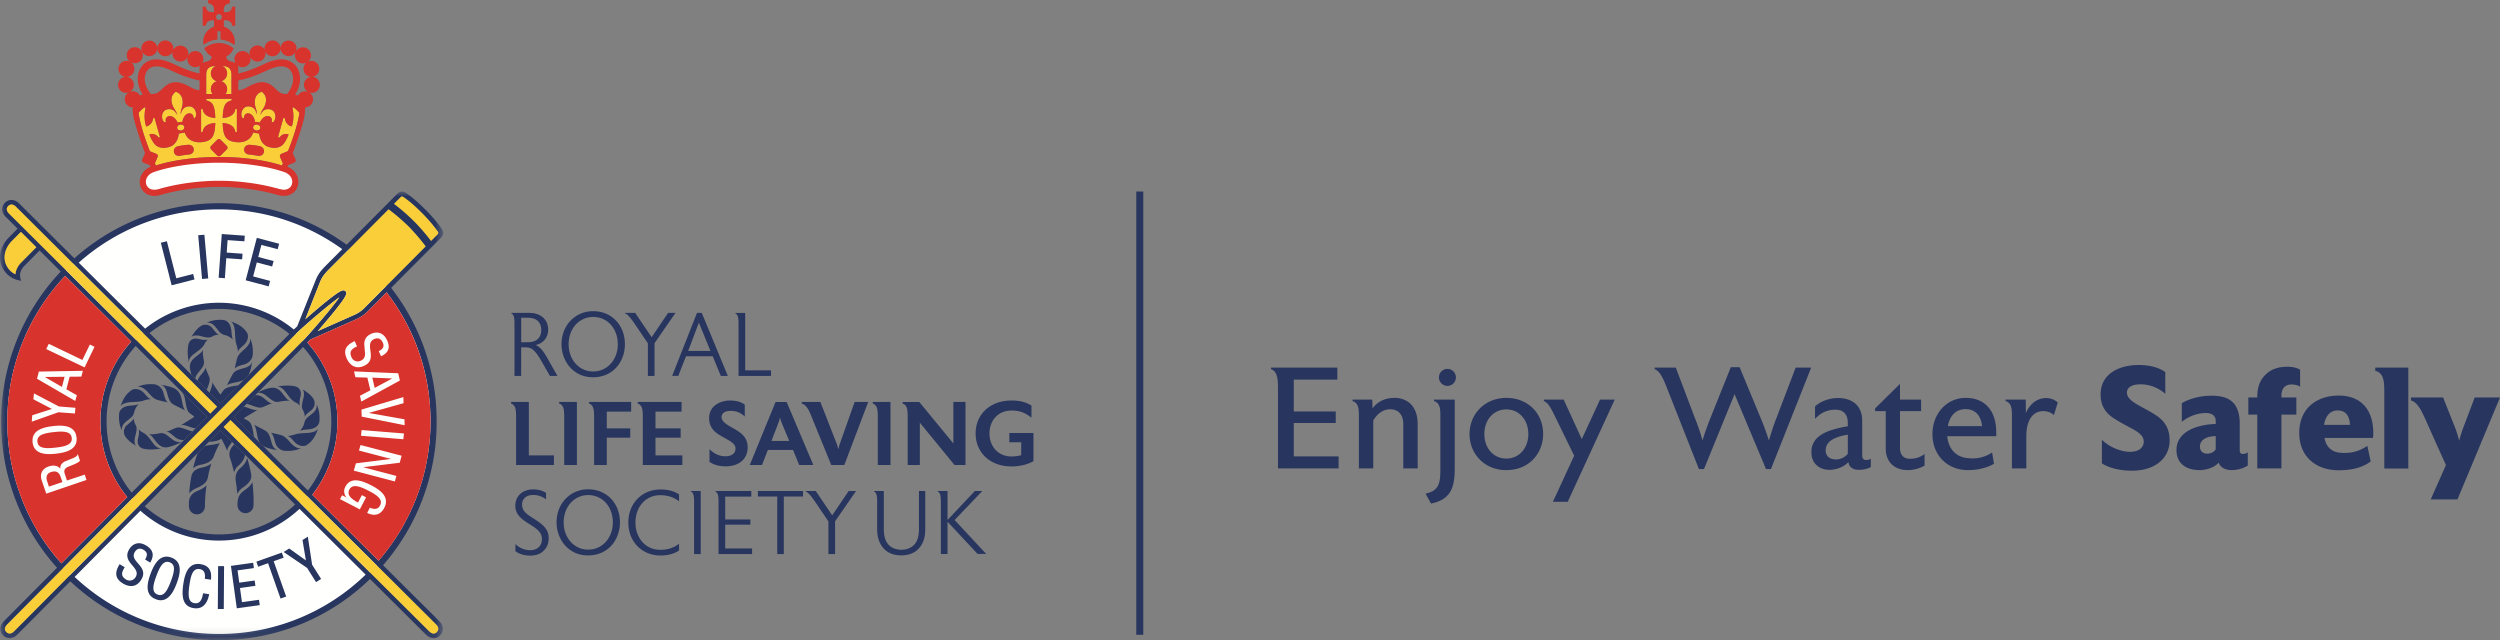 <svg width="250" height="64" xmlns="http://www.w3.org/2000/svg" xmlns:xlink="http://www.w3.org/1999/xlink"><rect width="100%" height="100%" fill="#808080" stroke="none"/><defs><path id="a" d="M0 0h44.32v44.846H0z"/></defs><g fill="none" fill-rule="evenodd"><path d="M114.328 19.154v44.329h-.701v-44.33h.701zM53.318 48.94c.521 0 .936.117 1.287.352v.65a1.996 1.996 0 00-1.306-.444c-.664 0-1.089.38-1.089.939v.028c-.009.621.46.953 1.064 1.333 1.07.668 1.608 1.154 1.59 2.013v.071c-.008.541-.216.965-.61 1.29-.297.254-.73.388-1.214.388-.605 0-1.083-.146-1.498-.44v-.715c.433.423.947.614 1.498.614.684 0 1.141-.442 1.15-1.048v-.044c.01-.72-.485-1.037-1.357-1.588-.65-.414-1.3-.876-1.3-1.759 0-.973.714-1.64 1.786-1.64zm12.735.009c.764 0 1.393.171 1.852.495v.685c-.54-.413-1.142-.61-1.888-.61-1.43 0-2.472 1.153-2.472 2.731 0 1.577 1.042 2.732 2.472 2.732.746 0 1.348-.189 1.888-.604v.667c-.45.317-1.088.506-1.852.506-1.861 0-3.22-1.388-3.22-3.3 0-1.914 1.359-3.302 3.22-3.302zm-7.233-.017c1.837 0 3.175 1.389 3.175 3.308 0 1.642-1.098 3.301-3.192 3.301-2.042 0-3.147-1.704-3.147-3.3 0-1.885 1.357-3.31 3.164-3.31zm29.562.167v3.795c0 .739.16 1.244.475 1.578.306.324.755.503 1.285.503.522 0 .97-.18 1.277-.503.315-.334.477-.84.477-1.578V49.1h.628v3.832c0 .864-.225 1.46-.657 1.928-.376.416-.961.676-1.742.676-.783 0-1.366-.26-1.743-.676-.432-.477-.657-1.064-.666-1.928v-2.65c0-.542-.009-1.001-.315-1.138V49.1h.98zm-18.31.004v6.303h-.664v-5.113c0-.542-.01-1.009-.317-1.137v-.053h.982zm11.504 0l1.644 2.433 1.646-2.433h.738l-2.096 3.03v3.273h-.665v-3.264l-1.16-1.715c-.414-.603-.771-1.143-1.124-1.28v-.044h1.017zm-1.273 0v.55H78.38v5.753h-.656v-5.753H75.79v-.55h4.513zm-5.174 0v.558H72.52v2.283h2.519v.522H72.52v2.38h2.689v.56h-3.354V50.3c0-.54-.01-1.017-.314-1.145v-.053h3.588zm19.624-.004v2.902l2.732-2.902h.747l-2.769 2.902 3.154 3.39h-.862l-3.002-3.22v3.23h-.665v-5.112c0-.54-.01-1.01-.315-1.135v-.055h.98zm-35.933.41c-1.403 0-2.454 1.172-2.454 2.731 0 1.552 1.051 2.724 2.454 2.724 1.403 0 2.464-1.172 2.464-2.724 0-1.578-1.043-2.732-2.464-2.732zm86.654-9.548v6.79c0 1.889-.302 3.186-2.372 3.605l-.546-.995c1.265-.26 1.48-.952 1.48-2.321v-5.536c0-.75-.1-1.226-.632-1.398v-.145h2.07zm10.894 0l1.81 3.95 1.826-3.95h1.466l-4.7 10.221h-1.48l2.127-4.613-2.012-4.123c-.316-.634-.618-1.21-1.02-1.34v-.145h1.983zm87.942-.216l1.206 3.042c.115.288.26.75.404 1.283.128-.52.272-.937.4-1.283l1.151-3.042H250l-4.253 10.192h-2.673l1.522-3.43c-.56-1.226-1.983-4.412-1.983-4.412-.475-1.081-.891-1.889-1.51-2.047v-.303h3.207zm-30.455-3.244c1.337 0 2.199.36 2.674.707v2.177a3.722 3.722 0 00-2.516-.952c-.89 0-1.293.36-1.307.735-.015.015-.015.044-.015.058 0 .476.316.836 1.308 1.384.719.39 1.15.62 1.567.894.56.36 1.394 1.052 1.394 2.494v.187c-.072 1.586-1.366 2.884-3.78 2.884-1.308 0-2.4-.332-2.99-.736V43.97c.575.62 1.782 1.211 2.817 1.211.877 0 1.323-.403 1.366-.966v-.072c0-.504-.403-.88-1.265-1.326-.633-.346-1.093-.591-1.538-.865-.618-.375-1.51-1.024-1.51-2.494 0-.087 0-.188.015-.274.13-1.845 1.883-2.682 3.78-2.682zm20.02 3.057c2.257 0 3.45 1.456 3.45 3.734 0 .173 0 .346-.03.504h-4.842c.144.865.689 1.37 1.465 1.47.188.015.374.03.56.03.763 0 1.51-.202 2.257-.707l.33 1.557c-.559.418-1.478.88-3.19.88-2.256 0-3.951-1.341-3.951-3.734 0-2.394 1.68-3.734 3.951-3.734zm-43.877-1.168v1.571h2.112v1.154h-2.112v3.676c0 .807.488 1.081.92 1.081h.086c.517.014.977-.13 1.451-.461v1.153a3.53 3.53 0 01-1.653.447c-1.465 0-2.227-.908-2.227-2.148v-3.748h-1.064v-.274l2.487-2.45zm6.568 1.398c1.882 0 3.061 1.226 3.061 3.475v.36h-4.901c.115 1.283.891 2.09 2.055 2.191.144.015.288.03.431.03.69 0 1.337-.16 1.998-.592l.187 1.125c-.69.403-1.595.634-2.602.634-2.026 0-3.55-1.456-3.55-3.604 0-2.033 1.424-3.619 3.32-3.619zm-45.933 0c2.128 0 3.68 1.514 3.68 3.619 0 1.787-1.265 3.604-3.708 3.604-2.084 0-3.651-1.557-3.651-3.604 0-2.062 1.581-3.619 3.68-3.619zm70.523-.216c1.438 0 2.816.418 2.816 2.797v2.61c0 .244.058.345.173.403.045.014.087.014.144.014a.814.814 0 00.488-.158v1.312c-.503.346-1.192.461-1.594.461-.56 0-1.092-.188-1.323-.75-.43.534-1.35.75-1.882.75-1.093 0-2.329-.447-2.329-2.018 0-1.831 2.041-2.538 3.924-2.595v-.303c0-.533-.388-.793-.992-.793-.747 0-1.61.26-2.4.88v-1.86c.632-.39 1.71-.75 2.975-.75zm-37.367.23c1.38 0 2.429.707 2.429 2.264v3.474c0 .26.115.419.287.447.029.015.072.015.13.015a.85.85 0 00.445-.13v.836c-.373.202-.79.274-1.193.274-.589 0-.963-.245-1.049-.778-.488.547-1.293.778-1.911.778-.992 0-1.768-.649-1.783-1.687v-.086c-.028-1.298 1.064-1.889 1.97-2.191a11.61 11.61 0 011.667-.39v-.331c0-.85-.417-1.326-1.236-1.326-.733 0-1.438.245-2.041.922v-1.24c.517-.533 1.48-.85 2.285-.85zm-9.83-3.084l2.012 4.858c.403.951.662 1.658.92 2.48.245-.85.475-1.529.834-2.466l1.84-4.83h1.552l-4.024 10.15h-.49l-3.147-7.497-3.061 7.497h-.503l-3.119-7.915c-.431-1.11-.733-1.83-1.308-2.09v-.144h2.113l1.825 4.815c.374.951.647 1.716.848 2.48.23-.793.503-1.529.877-2.466l1.955-4.872h.876zm66.872.043v10.091h-2.4v-7.741c0-1.082-.114-1.831-.905-2.033v-.317h3.305zm-101.365 3.027c1.021 0 2.3.591 2.3 2.639v4.41h-1.437v-4.425c0-.908-.46-1.485-1.323-1.485-.718 0-1.322.49-1.681 1.125v4.786h-1.437v-5.334c0-.75-.101-1.226-.633-1.398v-.145h1.97l.028.88c.532-.735 1.337-1.053 2.213-1.053zm89.294-3.114c.445 0 .949.101 1.25.303v1.701c-.217-.158-.532-.23-.862-.23-.605 0-1.006.375-1.006 1.11v.187h1.493v1.716h-1.493v5.377h-2.416V41.46h-.891v-1.716h.89c0-1.24.389-1.932 1.036-2.465.56-.447 1.265-.606 1.999-.606zm-95.028.087v1.197h-4.355v3.186h4.197v1.153h-4.197v3.345h4.484v1.196h-6.065v-7.843c0-1.095-.029-1.83-.704-2.09v-.144h6.64zm70.839 3.042c.503 0 .905.173 1.207.447l-.388 1.254a1.543 1.543 0 00-1.05-.39c-.07 0-.143 0-.229.015-.79.087-1.48.822-1.48 2.509v3.2h-1.437v-5.334c0-.75-.101-1.226-.633-1.398v-.145h2.012l.014 1.341c.504-1.153 1.366-1.47 1.883-1.485.044-.014.072-.014.1-.014zm-103.44.248c.872 0 1.493.173 2.014.506v1.217c-.61-.505-1.195-.721-2.013-.721-1.305 0-2.185.983-2.185 2.29 0 1.31.88 2.303 2.185 2.303.367 0 .683-.045.99-.127v-1.29h-1.19v-.93h2.412v2.815c-.585.34-1.358.528-2.212.528-2.087 0-3.57-1.358-3.57-3.298 0-1.939 1.483-3.293 3.57-3.293zm-28.147 0c.593 0 1.124.127 1.492.416v1.19a1.938 1.938 0 00-1.403-.569c-.567 0-.881.217-.908.56-.008.017-.008.037-.008.056 0 .385.368.675.997 1.027.8.45 1.611.892 1.611 1.983v.1c-.056 1.307-1.124 1.82-2.178 1.82-.504 0-1.124-.082-1.636-.449v-1.272c.505.515 1.06.714 1.591.714.53 0 .937-.207 1-.66.009-.035.009-.081.009-.107 0-.47-.441-.704-1.153-1.1-.746-.407-1.484-.858-1.484-1.931v-.117c.065-1.218 1.233-1.66 2.07-1.66zm-9.869.145v.965h-2.437v1.679h2.347v.929h-2.347v2.73H59.41v-4.851c0-.694-.062-1.136-.504-1.298v-.154h4.21zm25.932 0v6.303H87.78v-4.85c0-.704-.064-1.146-.505-1.298v-.155h1.772zm-10.385 0l2.67 6.303h-1.41l-.62-1.504h-2.517L76.2 46.5h-1.224l2.582-6.303h1.104zm13.265 0l3.41 4.149v-4.15h1.213V46.5h-1.097l-3.47-4.236V46.5H90.77v-4.85c0-.704-.064-1.146-.507-1.298v-.155h1.664zm-34.239 0v6.303h-1.267v-4.85c0-.704-.062-1.146-.503-1.298v-.155h1.77zm-4.805 0v5.341h2.51v.962H51.61v-4.85c0-.704-.062-1.137-.503-1.298v-.155h1.776zm29.153 0l1.647 4.213c.046.117.108.386.152.531.028-.145.09-.407.135-.523l1.494-4.221h1.357l-2.391 6.303h-1.305l-1.977-4.85c-.289-.713-.514-1.146-.972-1.298v-.155h1.86zm-13.88 0v.966h-2.608v1.678h2.517v.929h-2.517v1.768h2.687v.962h-3.954v-4.85c0-.704-.064-1.137-.505-1.298v-.155h4.38zm116.625 3.269c-1.308.216-2.214.663-2.214 1.57 0 .563.388.91 1.035.91.431 0 .877-.203 1.179-.563v-1.917zm-34.148-2.523c-1.279 0-2.198 1.038-2.198 2.465 0 1.413.92 2.45 2.198 2.45 1.28 0 2.2-1.037 2.2-2.45 0-1.427-.92-2.465-2.2-2.465zm70.94 2.667c-.949.014-1.581.389-1.581 1.052 0 .519.388.706.719.706.33 0 .704-.144.862-.446v-1.312zM78.006 41.748a5.145 5.145 0 01-.161.532l-.7 1.814h1.78l-.755-1.814a3.83 3.83 0 01-.164-.532zm118.545-.835c-.977 0-1.58.677-1.767 1.7h3.42c-.1-1.037-.66-1.7-1.653-1.7zm37.21.13c-.69 0-1.222.504-1.353 1.441h2.589c-.044-.894-.417-1.441-1.237-1.441zm-89.02-4.152c.474 0 .848.375.848.85a.85.85 0 01-.848.85.86.86 0 01-.848-.85.85.85 0 01.848-.85zm-85.424-5.774c1.835 0 3.173 1.39 3.173 3.311 0 1.639-1.095 3.298-3.19 3.298-2.042 0-3.15-1.703-3.15-3.298 0-1.886 1.36-3.31 3.167-3.31zm-6.405.172c1.161 0 1.906.657 1.906 1.676 0 .678-.403 1.372-1.267 1.535.601.225.962.929 1.313 1.54l.88 1.55h-.753l-.82-1.433c-.71-1.242-1.06-1.423-1.629-1.423h-.424v2.856h-.668v-5.11c0-.542-.007-1.01-.313-1.137v-.054h1.775zm10.606 0l1.648 2.435 1.645-2.435h.737l-2.096 3.03v3.271h-.665v-3.262l-1.161-1.714c-.414-.604-.772-1.145-1.122-1.279v-.046h1.014zm6.658 0l2.606 6.301h-.7l-.81-1.963H68.6l-.772 1.963h-.612l2.482-6.301h.477zm4.343 0v5.741h2.582v.56h-3.246v-5.11c0-.541-.01-1.01-.315-1.136v-.054h.98zm-15.202.406c-1.403 0-2.454 1.172-2.454 2.733 0 1.55 1.05 2.72 2.454 2.72 1.403 0 2.464-1.17 2.464-2.72 0-1.58-1.044-2.733-2.464-2.733zm10.57.568l-1.07 2.832h2.23l-1.16-2.832zm-17.091-.487h-.678v2.453l.678-.008c.872 0 1.33-.461 1.33-1.218 0-.768-.458-1.227-1.33-1.227z" fill="#27355F"/><path d="M14.58 17.333s6.335-2.761 14.465-.284c0 0 1.201 1.312-.38 2.046 0 0-6.613-1.87-13.177.059 0 0-1.718-.252-.908-1.821" fill="#FFFFFE"/><g transform="translate(0 19.154)"><mask id="b" fill="#fff"><use xlink:href="#a"/></mask><path d="M21.865 34.538c-6.39 0-11.57-5.196-11.57-11.606s5.18-11.607 11.57-11.607c6.39 0 11.57 5.197 11.57 11.607 0 6.41-5.18 11.606-11.57 11.606zm0-33.097C10.032 1.441.44 11.063.44 22.931c0 11.87 9.592 21.49 21.425 21.49 11.832 0 21.424-9.62 21.424-21.49 0-11.868-9.592-21.49-21.424-21.49z" fill="#FFFFFE" mask="url(#b)"/><path d="M43.678 44.062a.433.433 0 01-.308.146c-.143 0-.3-.081-.456-.237L22.366 23.542l.685-.69a517887.81 517887.81 0 0020.55 20.428c.148.148.226.304.226.448a.48.48 0 01-.15.334zm-21.785.18a21.02 21.02 0 01-14.43-5.704l6.58-6.62a11.79 11.79 0 007.85 2.986c3.007 0 5.858-1.126 8.056-3.17l6.615 6.576a20.998 20.998 0 01-14.67 5.933zm.146-20.368l7.473 7.425a11.164 11.164 0 01-7.619 2.989c-2.742 0-5.364-.997-7.416-2.808l7.562-7.606zM1.41 43.974c-.148.149-.302.228-.447.228a.474.474 0 01-.331-.151.437.437 0 01-.144-.311c0-.143.081-.3.237-.457L29.7 14.127c.505-.503 3.145-2.799 4.232-3.547-.756 1.1-3.088 3.775-3.542 4.232L1.411 43.974zM.733 23.008c0-5.45 2.052-10.618 5.78-14.574l6.614 6.576a11.86 11.86 0 00-3.087 7.995c0 2.75.957 5.427 2.69 7.546l-6.591 6.632A21.215 21.215 0 01.733 23.008zm12.433 7.104a11.32 11.32 0 01-2.509-7.104c0-2.808 1.033-5.485 2.91-7.562l7.13 7.09-7.53 7.576zM.914 2.218C.76 2.063.676 1.906.676 1.764c0-.11.047-.215.141-.31A.474.474 0 011.15 1.3c.144 0 .3.077.449.224l20.11 19.992-.686.69L.914 2.218zm1.202 4.885c-.347.352-.544.764-.57 1.174a1.813 1.813 0 01-.515-.354c-.823-.825-.756-2.053.165-2.985l.893-.903L3.632 5.57 2.116 7.103zM22.032 21.19l-7.08-7.043a11.241 11.241 0 016.941-2.41c2.567 0 5.06.887 7.052 2.498l-6.913 6.955zm-.139-19.407c4.462 0 8.72 1.376 12.33 3.977l-1.734 1.742c-.457.478-.68.79-.9 1.305l-1.87 4.676a11.59 11.59 0 00-.324.3l-.014.013a11.84 11.84 0 00-7.488-2.676c-2.679 0-5.292.92-7.381 2.592l-6.638-6.6a21.074 21.074 0 0114.02-5.329zM40.063.567c.085-.092.158-.095.297 0 .458.315 1.02.763 1.88 1.633.576.58 1.073 1.158 1.502 1.755.093.129.117.213.02.32l-.655.66a19.662 19.662 0 00-1.717-1.98 19.604 19.604 0 00-1.986-1.725l.658-.663zm-9.751 14.979a11.245 11.245 0 012.821 7.462c0 2.49-.831 4.926-2.341 6.89l-7.416-7.37 6.936-6.982zm4.234-5.58c-.18-.18-.44-.086-1.111.403-.396.287-.922.706-1.564 1.246-.464.39-.931.792-1.335 1.145l1.485-3.753c.195-.457.4-.725.816-1.163l6.021-6.063a20.55 20.55 0 012.007 1.725c.654.66 1.312 1.46 1.699 1.977L36.63 11.45c-.418.437-.679.636-1.12.847l-3.728 1.653c.364-.418.704-.817 1.113-1.305a29.95 29.95 0 001.246-1.566c.488-.673.583-.932.405-1.112zm8.505 13.035a21.22 21.22 0 01-5.196 13.913l-6.63-6.59a11.947 11.947 0 002.52-7.323c0-2.928-1.07-5.717-3.006-7.897.055-.057.148-.156.264-.285l4.59-2.034c.496-.234.825-.428 1.283-.903l1.786-1.8c2.875 3.738 4.389 8.183 4.389 12.92zm-4.745 14.367a21.865 21.865 0 005.363-14.36c0-4.9-1.565-9.516-4.555-13.376l4.947-4.974c.409-.41.29-.713-.048-1.165a15.458 15.458 0 00-1.496-1.71c-.669-.67-1.248-1.164-1.7-1.49-.456-.334-.722-.435-1.133-.022l-5.021 5.047a21.564 21.564 0 00-12.77-4.15 21.687 21.687 0 00-14.456 5.51L1.922 1.196c-.3-.298-.588-.36-.775-.358a.929.929 0 00-.657.29.89.89 0 00-.275.637c0 .187.066.474.375.78L1.76 3.71l-.892.903C-.225 5.72-.293 7.25.706 8.251c.291.288.638.486 1.032.59l.361.095-.077-.367c-.078-.374.075-.79.422-1.14l1.515-1.534L6.077 8A21.768 21.768 0 00.118 23.008 21.83 21.83 0 005.704 37.62L.397 42.96c-.307.308-.37.596-.37.782a.89.89 0 00.28.636.929.929 0 00.658.286c.187 0 .474-.063.772-.363l5.292-5.326a21.63 21.63 0 0014.864 5.884A21.61 21.61 0 0037 38.744l5.59 5.557c.31.307.596.37.782.369a.887.887 0 00.633-.283.932.932 0 00.283-.66c0-.188-.064-.475-.364-.774l-5.618-5.585z" fill="#27355F" mask="url(#b)"/></g><path d="M13.648 54.353c-.389.095-.622.402-.726.576-.137.227-.192.43-.192.613 0 .406.269.72.514 1.009.218.26.427.51.427.797a.69.69 0 01-.108.358.696.696 0 01-.43.33.703.703 0 01-.524-.083c-.591-.362-.42-.756-.156-1.196l.019-.034-.51-.308-.019.035c-.273.452-.369.826-.291 1.141.07.29.29.541.667.77.208.124.62.317 1.054.213.304-.076.56-.285.76-.622.437-.725.03-1.195-.329-1.61-.308-.358-.596-.692-.326-1.137.104-.175.233-.284.385-.323.155-.038.325 0 .507.11.36.22.41.505.16.922l-.02.037.51.308.02-.036c.407-.702.272-1.247-.416-1.665-.352-.213-.68-.282-.976-.205m2.114 5.102a.596.596 0 01-.36-.314c-.166-.365.019-.97.242-1.57.21-.557.467-1.166.85-1.338a.58.58 0 01.478 0c.602.228.491.89.118 1.883-.223.597-.481 1.172-.845 1.34a.602.602 0 01-.483-.001zm.444-3.694c-.584.266-.931 1.037-1.142 1.593-.142.382-.303.882-.303 1.35 0 .212.033.417.117.602.129.283.368.491.71.618.34.135.658.135.942 0 .588-.265.931-1.035 1.138-1.59.209-.554.455-1.358.19-1.95-.131-.284-.37-.493-.71-.624-.343-.13-.66-.13-.942.001zm2.899.853c-.516.385-.69 1.211-.775 1.8-.094.648-.156 1.455.21 1.946.186.249.47.402.845.455 1.002.15 1.383-.653 1.525-1.353l.008-.044-.615-.09-.003.04c-.093.517-.266 1.036-.842.95a.598.598 0 01-.42-.23c-.24-.322-.187-.952-.095-1.584.152-1.054.374-1.688 1.011-1.596.366.056.545.29.545.712 0 .07-.005.144-.014.223l-.007.037.613.088.008-.034c.103-.905-.247-1.402-1.073-1.521-.361-.054-.671.013-.921.2M21.78 60.9h.597l.03-4.283-.596-.006-.031 4.289m1.313-4.313l.588 4.244 2.294-.32-.074-.532-1.704.236-.198-1.415 1.541-.217-.073-.533-1.542.216-.17-1.23c.116-.013 1.557-.217 1.62-.226l.015-.001-.075-.532-2.222.31m2.544-.421l.178.506s.964-.34.992-.351l1.247 3.532.562-.197-.005-.015-1.244-3.52.998-.353-.182-.507-2.546.905m4.613-2.163l.34 2.038-1.662-1.19c-.018 0-.543.335-.543.335l-.02.013s2.35 1.595 2.351 1.597A112.847 112.847 0 0031.6 58.2l.008.013.502-.319-.9-1.427a630.624 630.624 0 00-.424-2.777l-.002-.024-.532.337M16.083 24.277l1.082 4.251 2.288-.585-.14-.549-1.682.434c-.049-.185-.931-3.656-.94-3.692l-.004-.015-.604.156m3.737-.753l.383 4.374.62-.054-.384-4.371-.62.051m2.045 4.251l.622.048.143-2.003 1.585.114.04-.562-.016-.001c-.015-.001-1.449-.103-1.568-.114l.09-1.245 1.679.12.041-.563-2.302-.166-.314 4.372m2.703.253l2.3.608.144-.544-1.697-.451c.034-.122.339-1.285.366-1.396l1.534.405.147-.544-1.537-.408.315-1.205 1.629.43.145-.549-2.231-.59-1.115 4.244m5.668 10.893c.725.427.962.759 1.066.902a.872.872 0 01-.185 1.207c-.476.393-.593.474-.627.687 0-.248-.114-.565-.214-.75-.127-.199-.106-.515.05-1.072.1-.356.122-.785-.09-.974m.186 3.418c.12-.514.316-.575.766-.946.285-.235.546-.511.471-.945.295.595.324 1.21.281 1.671-.032.355-.307.731-1.032.81-.363.04-.651.046-.923.165.172-.169.379-.502.437-.755m-.371-2.692c-.094.392-.13.656-.062.94a1.055 1.055 0 00-.408-.329c-.362-.176-.61-.498-.932-.94-.247-.339-.507-.662-.946-.652.853-.17 1.542-.115 1.882-.009.244.075.62.352.467.99m-1.771-.264c.373.492.522.668.745.715-.379-.072-.874.03-1.211.088-.365.063-.68-.203-1.102-.552-.258-.214-.557-.388-.94-.364l.047-.047c.324-.166.74-.333 1.17-.42.452-.092.84-.015 1.292.58m-1.894.437c.472.398.672.56.883.494-.407.118-.747.304-1.034.41-.328.119-.722-.061-1.236-.248a1.918 1.918 0 00-.34-.085l.87-.876c.254-.015.555.05.857.305m-1.618.957c.578.216.824.27 1.018.18-.26.175-1.147.703-1.322.806-.081.048-.069.104-.02.132.048.028.278.104.469.265.276.232.347.737.442 1.275.019.103.037.194.06.28l-2.04-2.033 1.007-1.012c.125.022.253.058.386.107" fill="#27355F"/><path d="M25.367 42.451c.404.217.93.476 1.18.624.331.196.44.556.584 1.085.09.338.24.79.702.86a5.06 5.06 0 01-1.177-.271 1.982 1.982 0 01-.388-.189l-.29-.286c-.103-.158-.18-.367-.237-.662-.12-.607-.19-1.038-.374-1.161m2.136 1.745c-.14-.52-.241-.804-.43-.924.345.06.839.181 1.042.243.353.106.594.366.954.777.231.264.694.642 1.075.513-.606.264-1.11.305-1.63.278-.319-.011-.83-.21-1.011-.887m1.916-.036c-.403-.468-.474-.504-.671-.565.217-.005.525-.075.675-.127.365-.127.71-.145 1.255-.171.35-.017.985-.098 1.136-.469-.276.824-.593 1.314-1.141 1.675-.222.147-.797.189-1.254-.343m-6.287-11.126c.04.365.045.653.163.926-.168-.173-.5-.38-.753-.439-.512-.12-.572-.317-.942-.768-.235-.286-.51-.548-.943-.473.594-.295 1.207-.325 1.667-.282.354.033.728.31.808 1.036m-.102-.91c.821.278 1.31.595 1.67 1.144.147.224.188.8-.341 1.259-.467.404-.504.474-.564.672a2.708 2.708 0 00-.127-.676c-.126-.367-.144-.712-.17-1.259-.017-.35-.098-.988-.468-1.14m-1.792.7c.391.478.472.595.684.63-.247 0-.562.113-.747.215-.198.126-.513.105-1.068-.051-.355-.1-.784-.122-.971.09.425-.727.756-.965.899-1.07a.866.866 0 011.203.186m-1.379 1.069c.39.095.654.132.937.063a1.05 1.05 0 00-.328.41c-.175.362-.497.61-.937.933-.338.248-.66.509-.65.949-.17-.857-.114-1.546-.01-1.887.076-.244.352-.622.988-.468m-.264 1.775c.49-.374.667-.523.713-.746-.071.379.03.876.088 1.214.063.366-.202.683-.55 1.105a1.494 1.494 0 00-.326.603l-.357-.353a4.498 4.498 0 01-.146-.528c-.092-.454-.015-.843.578-1.295m.436 1.898c.397-.473.558-.674.492-.885.118.408.305.75.409 1.037.119.33-.06.723-.247 1.238l-.013.039-.918-.915c.043-.166.128-.336.277-.514m.955 1.624c.215-.58.29-.83.179-1.02.174.26.748 1.126.803 1.202.055.077.104.07.132.021.027-.049.113-.198.274-.39.231-.277.735-.347 1.272-.443l.199-.038-1.813 1.825-1.075-1.067c.01-.03.017-.06.029-.09" fill="#27355F"/><path d="M23.75 38.2c-.605.12-.974.205-1.096.39.217-.405.476-.933.622-1.183.196-.333.555-.443 1.082-.586.337-.092.789-.24.858-.705a4.71 4.71 0 01-.27 1.18 1.691 1.691 0 01-.12.238l-.43.433c-.166.1-.375.18-.645.233m.643-1.752c-.518.14-.801.242-.92.43.058-.346.18-.841.24-1.045.107-.354.367-.595.776-.955.263-.232.64-.696.511-1.078.264.607.304 1.113.277 1.633-.01.32-.208.832-.884 1.015m-10.775 8.135c-.725-.426-.962-.758-1.066-.902a.872.872 0 01.185-1.207c.475-.392.593-.473.627-.686 0 .248.113.564.215.75.126.198.104.515-.051 1.071-.1.356-.122.786.09.974m2.733-5.275c.14.52.24.804.43.924a11.06 11.06 0 01-1.043-.242c-.353-.106-.594-.367-.954-.778-.231-.263-.694-.64-1.075-.512.605-.265 1.11-.305 1.63-.278.32.011.83.21 1.012.886m-.331-.824c.302.022.91.142 1.248.28.423.172.755.465.9 1.199.119.606.204.976.388 1.1-.403-.218-1-.486-1.249-.634-.332-.195-.442-.556-.585-1.084-.09-.339-.24-.792-.702-.86m-1.586.859c.403.468.473.505.671.566a2.71 2.71 0 00-.675.126c-.365.128-.71.145-1.255.171-.35.018-.985.098-1.136.47.276-.824.593-1.314 1.14-1.676.223-.146.798-.188 1.255.343m-1.003 1.822c-.119.513-.316.574-.766.946-.284.234-.546.511-.471.945-.295-.595-.324-1.21-.281-1.671.033-.356.308-.732 1.033-.811.363-.04.651-.046.923-.164-.172.169-.38.502-.438.755m.371 2.692c.095-.392.132-.656.063-.94.1.139.237.246.408.328.362.176.61.499.932.94.247.34.507.663.946.653-.854.17-1.542.114-1.882.009-.243-.076-.62-.352-.467-.99m1.771.264c-.374-.492-.522-.669-.745-.715.379.072.875-.031 1.212-.089.365-.062.68.203 1.101.552.27.224.574.383.983.346a5.609 5.609 0 01-1.26.486c-.448.109-.84.015-1.291-.58m1.893-.438c-.472-.398-.672-.56-.883-.493.407-.118.747-.305 1.034-.41.328-.119.723.061 1.236.248.112.04.251.082.4.111l-.847.853c-.273.03-.603-.024-.94-.309" fill="#27355F"/><path d="M19.085 42.727c-.578-.216-.802-.276-1.017-.179.259-.175 1.2-.75 1.276-.806.076-.056.064-.097.02-.132-.06-.05-.204-.153-.395-.296-.288-.216-.346-.708-.441-1.247-.071-.397-.127-.644-.44-.974l2.607 2.597-1.134 1.141a1.673 1.673 0 01-.476-.104m5.215 6.02c-.216.145-.453.38-.573.647a16.004 16.004 0 00-.163-1.378c-.039-.488.093-.895.48-1.218.389-.33.599-.657.67-1.018.166.544.308 1.116.413 1.716.061.449-.245.862-.827 1.251m.937-.541c.094.757.14 1.549.113 2.385a.802.802 0 01-1.6-.05v-.174c.01-.637.227-1.008.683-1.328.383-.267.659-.516.804-.833m-1.378-1.653a1.28 1.28 0 00-.45.702 15.638 15.638 0 00-.418-1.503c-.12-.38-.033-.775.273-1.133.06-.07.113-.14.162-.208l1.08 1.07c-.053.37-.31.788-.647 1.072m-.833-2.103c-.149.171-.285.396-.298.65a11.795 11.795 0 00-.588-1.231c-.283.201-.685.278-1.193.314l-.057.004 1.149-1.16 1.167 1.162c-.054.087-.11.18-.18.261m-3.323 4.335c-.304.13-.606.32-.78.56.036-.585.111-1.206.222-1.743.094-.454.48-.734 1.016-.84.385-.075.725-.206.972-.413-.124.41-.262.88-.325 1.296-.084.558-.438.855-1.105 1.14m.948-.275c-.1.709-.161 1.467-.158 2.142a.8.8 0 01-1.598.036c-.005-.153 0-.303-.004-.457.035-.538.282-.904.891-1.156.355-.147.701-.335.87-.565" fill="#27355F"/><path d="M20.089 46.472a1.53 1.53 0 00-.78.361c.13-.55.277-1.03.458-1.516l.694-.698c.15-.05.319-.085.507-.108.379-.047.739-.097 1.02-.216-.235.436-.423.84-.598 1.305-.187.493-.615.75-1.301.872" fill="#27355F"/><path d="M22.366 42.696l.685-.69a251410.01 251410.01 0 0120.55 20.428c.148.148.227.301.228.446a.48.48 0 01-.15.333.43.43 0 01-.308.146c-.142 0-.3-.08-.456-.236l-20.55-20.427M43.107 24.09l.657-.662c.096-.108.073-.192-.02-.32a14.693 14.693 0 00-1.502-1.755c-.86-.87-1.423-1.318-1.88-1.633-.14-.095-.213-.092-.298 0l-.658.663a19.58 19.58 0 011.986 1.726c.674.672 1.33 1.465 1.715 1.98M18.036 12.462c-.198.027-.34.18-.32.342.023.162.2.272.398.245.197-.027.34-.179.32-.34-.022-.163-.2-.273-.398-.247zm8.355 2.75c-.066.263-.288.418-.599.365-.262-.044-.562-.09-.892-.123-.313-.036-.488-.237-.485-.503 0-.27.248-.488.55-.47.35.027.573.056 1.013.137.298.062.481.333.413.594zm-3.711-.273l-.614.616a.241.241 0 01-.343 0l-.612-.612a.25.25 0 010-.35l.612-.61c.095-.1.249-.1.343 0l.614.61a.25.25 0 010 .346zm-3.79.515c-.33.032-.63.08-.895.123-.31.053-.531-.102-.597-.365-.067-.261.116-.532.414-.594.44-.081.662-.11 1.012-.138.302-.017.55.2.553.47.001.267-.174.468-.486.504zm9.29-.084l.62-.26c.672-1.69 1.054-3.059 1.134-3.837-.102-.102-.38-.413-.627-.558l-.058.101c.172.722.076 1.51-.08 1.829-.35-.07-.645-.396-.684-.82l-.142-.04-.543 1.93.143.048c.255-.373.616-.418.92-.318-.074.253-.33.721-.491.922-.316.397-.856.533-1.515.326-.568-.176-.874-.704-.937-1.335l-.602-.101c-.22.694-.887 1.059-1.726.956-.863-.108-1.29-.405-1.323-1.91.513.029 1.175.216 1.268.905h.152v-2.316h-.152c-.093.692-.755.876-1.268.908.043-1.484.404-1.612.9-1.763v-.149h-2.54v.149c.494.151.858.28.9 1.763-.514-.032-1.175-.216-1.267-.908h-.152v2.316h.152c.092-.69.753-.876 1.267-.905-.033 1.505-.46 1.802-1.324 1.91-.838.103-1.504-.262-1.726-.956l-.601.103c-.061.63-.368 1.157-.938 1.333-.657.207-1.197.07-1.516-.326a3.57 3.57 0 01-.487-.922c.302-.1.666-.055.919.318l.143-.047-.546-1.93-.14.04c-.04.423-.334.75-.683.819-.158-.319-.252-1.107-.083-1.829l-.058-.1c-.247.144-.525.455-.624.557.078.781.452 2.156 1.124 3.855l.625.25c.1.045.233.129.136.35l-.26.6.1.223c3.507-1.128 9.1-1.146 12.6 0l.097-.218-.27-.604c-.07-.177-.009-.293.163-.359zm-11.607-3.248c-.047-.23.054-.468.356-.509.35-.046.675.285.842.655a1.04 1.04 0 01.227-.065 1.1 1.1 0 01.237 0c.06-.401.284-.809.632-.86.302-.043.464.16.482.393.008.103.105.127.17.03.242-.355-.007-1.217-.708-1.12-.556.077-.646.483-.753.807.007-.466.169-.685.203-1.067.054-.584-.167-1.034-.681-1.21-.447.31-.538.803-.328 1.35.137.359.352.525.485.972-.19-.284-.387-.648-.942-.571-.702.097-.707.995-.379 1.27.09.076.177.027.157-.075zm9.139.34c-.198-.026-.376.084-.398.246-.021.162.122.314.32.341.197.027.375-.083.397-.245.021-.162-.122-.315-.32-.342zm-1.313-.726c.018-.233.18-.436.481-.392.349.05.573.458.633.86.053-.008.163-.01.236-.001.073.01.177.043.227.065.167-.37.493-.701.842-.655.302.04.403.28.357.51-.02.1.066.15.156.075.329-.276.324-1.174-.378-1.271-.556-.077-.752.287-.943.57.134-.446.348-.612.485-.97.21-.548.12-1.041-.327-1.352-.514.177-.735.627-.682 1.211.035.382.196.6.203 1.067-.106-.324-.197-.73-.752-.807-.702-.097-.95.765-.71 1.12.067.097.164.073.172-.03zm-2.284-3.61a.82.82 0 01.6.788.805.805 0 01-.164.483h.597V7.522c0-.687-.294-.886-.923-.929a.816.816 0 01-.11 1.534zm-1.028.788c0-.376.253-.692.598-.787a.817.817 0 01-.106-1.536c-.652.038-.957.231-.957.931v1.875h.627a.81.81 0 01-.162-.483zm12.349 20.607c.672-.488.931-.582 1.111-.402.178.18.084.44-.405 1.113a30.67 30.67 0 01-1.245 1.566c-.41.488-.751.888-1.115 1.306l3.728-1.653c.441-.21.702-.41 1.12-.847l5.934-5.967a20.457 20.457 0 00-1.697-1.978 20.493 20.493 0 00-2.009-1.725l-6.02 6.063c-.416.438-.62.706-.815 1.163l-1.485 3.753c.406-.355.873-.757 1.335-1.145.641-.54 1.167-.96 1.563-1.247M1.598 20.678c-.149-.147-.303-.226-.447-.225a.474.474 0 00-.332.154.433.433 0 00-.141.31c0 .142.082.299.238.453l20.106 19.99.685-.69A698806.392 698806.392 0 001.598 20.678" fill="#FACE38"/><path d="M30.39 33.966c.065-.066.171-.18.304-.326.79-.87 2.591-2.965 3.238-3.906-.891.614-2.825 2.268-3.77 3.12-.208.187-.371.337-.462.427L.726 62.437c-.156.156-.237.314-.237.457 0 .11.05.213.145.308a.475.475 0 00.332.151c.144 0 .299-.079.447-.227l28.977-29.16M2.116 26.257c-.347.352-.544.764-.57 1.174a1.815 1.815 0 01-.515-.356c-.823-.825-.756-2.05.165-2.983l.893-.904 1.543 1.534-1.516 1.535" fill="#FACE38"/><path d="M18.036 12.46c-.198.026-.34.179-.32.342.022.16.2.271.398.245.197-.027.34-.18.319-.342-.021-.162-.2-.272-.397-.245zm8.355 2.749c-.066.263-.288.418-.599.365-.262-.043-.562-.09-.892-.123-.313-.036-.488-.237-.485-.503 0-.27.248-.487.549-.47.35.027.574.056 1.013.137.299.062.482.333.414.594zm-3.712-.273l-.613.616a.241.241 0 01-.343 0l-.613-.612a.249.249 0 010-.349l.613-.611c.095-.1.248-.1.343 0l.613.611a.25.25 0 010 .345zm-3.789.515c-.33.033-.63.08-.896.123-.31.053-.53-.102-.596-.365-.068-.261.116-.532.414-.594a8.21 8.21 0 011.012-.137c.302-.017.55.2.553.47 0 .266-.175.467-.487.503zm9.29-.084l.62-.26c.671-1.69 1.054-3.058 1.134-3.836-.102-.102-.38-.414-.627-.558l-.058.1c.172.722.076 1.51-.08 1.83-.35-.07-.645-.396-.684-.82l-.142-.04-.543 1.93.143.047c.255-.372.616-.417.92-.318-.074.253-.33.721-.492.922-.315.397-.856.533-1.514.327-.568-.176-.874-.702-.937-1.333l-.602-.104c-.22.694-.887 1.06-1.726.957-.863-.109-1.29-.406-1.323-1.91.513.028 1.175.215 1.267.904h.152V10.89h-.152c-.092.691-.754.876-1.267.907.042-1.483.404-1.611.899-1.763v-.146H20.63v.146c.493.152.857.28.9 1.763-.515-.031-1.177-.216-1.269-.907h-.152v2.315h.152c.092-.69.754-.876 1.268-.905-.033 1.505-.46 1.802-1.324 1.91-.838.103-1.505-.262-1.726-.956l-.601.103c-.061.631-.368 1.158-.938 1.334-.658.206-1.197.07-1.516-.327a3.586 3.586 0 01-.488-.922.766.766 0 01.92.318l.143-.047-.546-1.93-.141.04c-.038.424-.334.75-.682.82-.158-.32-.253-1.108-.083-1.83l-.058-.1c-.247.144-.525.456-.624.558.078.78.452 2.155 1.124 3.854l.624.251c.102.044.234.128.137.35l-.26.598.1.227c3.507-1.128 9.1-1.146 12.6 0l.097-.22-.27-.605c-.07-.177-.009-.292.163-.359zM16.572 12.12c-.046-.229.055-.468.357-.508.35-.047.675.284.842.655.05-.023.154-.055.227-.066.074-.01.182-.007.237.001.06-.402.283-.81.632-.86.302-.044.464.159.482.392.008.103.104.128.17.03.242-.355-.007-1.217-.709-1.12-.555.078-.645.483-.752.807.007-.466.169-.684.203-1.067.053-.583-.167-1.033-.682-1.21-.446.31-.537.803-.327 1.35.137.359.352.525.485.972-.19-.284-.387-.648-.942-.571-.703.098-.708.996-.38 1.271.091.076.178.026.157-.076zm9.14.34c-.198-.026-.376.084-.398.246-.021.162.122.315.32.342.197.026.375-.084.397-.245.02-.163-.122-.316-.32-.342zm-1.314-.726c.018-.233.18-.436.482-.392.349.05.573.458.632.86a1.04 1.04 0 01.237 0c.073.01.177.042.227.065.167-.37.493-.702.842-.655.302.04.403.28.357.508-.02.102.066.152.156.076.329-.275.324-1.173-.378-1.271-.556-.077-.753.287-.943.571.133-.447.348-.613.485-.971.21-.548.12-1.04-.327-1.351-.515.177-.736.627-.682 1.21.035.383.196.6.203 1.067-.106-.324-.197-.73-.752-.806-.702-.098-.95.764-.71 1.12.067.097.164.072.171-.03zm-2.283-3.606a.813.813 0 01.436 1.27h.597V7.52c0-.688-.294-.884-.923-.927a.816.816 0 01-.11 1.533zm-1.029.784c0-.376.254-.689.6-.784a.816.816 0 01-.107-1.536c-.652.037-.957.229-.957.929v1.877h.627a.817.817 0 01-.163-.486zm7.33 8.291c-1.676-.583-4.11-.932-6.51-.932-2.4 0-4.834.349-6.507.932-.56.192-.81.6-.81.98 0 .085.012.17.037.249.11.353.504.69 1.251.473 1.914-.557 4.112-.828 6.03-.828 1.918 0 4.116.271 6.031.828.744.215 1.138-.12 1.25-.473.137-.432-.085-.993-.772-1.229zM15.074 9.404c.103-.009.2-.013.296-.016.731-.047.96-.952 1.911-1.138 1.107-.217 1.99.826 2.675.76v-.963c-.965-.198-1.742-.478-2.89-1.017-.936-.443-1.646-.512-2.102-.202-.247.167-.418.466-.471.825-.08.552.125 1.172.581 1.751zm8.754-.395c.688.067 1.572-.976 2.68-.76.95.187 1.177 1.092 1.91 1.139.093.003.192.007.292.016.457-.58.666-1.2.584-1.75-.055-.36-.224-.66-.473-.826-.457-.31-1.164-.241-2.1.202-1.149.539-1.85.794-2.893 1.02v.96zm7.475.923c0 .44-.353.798-.792.804.012.273-.012.592-.08.97-.091.499-.535 1.975-1.156 3.62l.282.627a.224.224 0 01-.121.303l-.632.263-.062.148c.949.392 1.244 1.284 1.03 1.954-.203.644-.917 1.19-2.008.875-1.828-.534-4.02-.806-5.857-.806-1.837 0-4.029.272-5.857.806-1.087.316-1.804-.231-2.01-.875-.209-.664.08-1.546 1.007-1.944l-.065-.156-.638-.256a.225.225 0 01-.125-.301l.284-.657c-.617-1.637-1.058-3.104-1.148-3.6a4.52 4.52 0 01-.079-.972.803.803 0 01.013-1.607.8.8 0 01.706.43l.015-.022c.082-.026.17-.048.266-.063-.395-.633-.563-1.299-.471-1.92.08-.555.362-1.026.769-1.304.677-.457 1.616-.406 2.788.148 1.043.492 1.721.758 2.594.952v-.491c0-.12.022-.219.057-.302a.793.793 0 01-.476.161.803.803 0 01-.802-.804.8.8 0 01.037-.23.801.801 0 01-1.532-.329c0-.073.013-.143.03-.21a.801.801 0 01-1.535-.303.802.802 0 01-1.603-.01.802.802 0 011.602-.016.802.802 0 011.603.01.806.806 0 01-.031.21.801.801 0 011.5.55.801.801 0 011.533.328c0 .146-.043.28-.11.4a1.3 1.3 0 01.428-.157c.362-.074.48-.274.516-.509a1.589 1.589 0 01-.74-.824c.396-.325.903-.52 1.455-.52.564 0 1.077.203 1.478.54a1.58 1.58 0 01-.751.815c.039.228.157.425.513.498.178.037.322.087.436.16a.794.794 0 01-.113-.403.801.801 0 011.534-.327.796.796 0 01-.038-.232.801.801 0 011.538-.319.796.796 0 01-.032-.21.802.802 0 011.603-.012.802.802 0 011.602.018.802.802 0 01-1.603.012.802.802 0 01-1.536.3.796.796 0 01.031.211.801.801 0 01-1.533.327c.022.074.038.15.038.232a.803.803 0 01-.802.804.793.793 0 01-.481-.164.773.773 0 01.056.305v.494c.908-.211 1.553-.463 2.596-.955 1.175-.554 2.111-.605 2.787-.148.41.278.691.75.772 1.303.09.622-.077 1.288-.473 1.92.096.016.185.038.267.064l.017.025a.799.799 0 011.509.371zm-18.7-.644a.803.803 0 01-.045-1.604.803.803 0 01.078-1.601c.147 0 .282.042.4.11a.803.803 0 11.06.036.801.801 0 01-.416 1.458.803.803 0 01-.078 1.6zm19.387-.804c0 .444-.36.804-.802.804a.803.803 0 01-.079-1.601.801.801 0 01-.415-1.458.794.794 0 01-.4.112.803.803 0 01-.802-.805.803.803 0 111.261.658.792.792 0 01.4-.111.804.804 0 01.079 1.6.802.802 0 01.758.8zm-10.382-6.77a.286.286 0 10.573 0 .287.287 0 10-.573 0zm-1.037.867h-.303V.67h.303c.082.534.504.571.827.543.042-.355.01-.793-.59-.888V0h2.177v.325c-.6.095-.636.533-.592.888.324.028.744-.01.827-.543h.306v1.91h-.306c-.083-.54-.509-.571-.836-.544l.001.626a1.585 1.585 0 011.099 1.509c0 .12-.016.229-.044.342a2.41 2.41 0 00-1.39-.55v-.837h-.307v.836a2.435 2.435 0 00-1.385.53 1.48 1.48 0 01-.035-.321c0-.7.456-1.294 1.085-1.506v-.629c-.328-.027-.754.003-.837.544zM5.078 47.214c-.275.093-.426.297-.426.574 0 .098.02.206.057.322l.184.555 1.348-.458s-.157-.457-.158-.465c-.095-.273-.271-.78-1.005-.528zm1.118-8.52l.264-1.018-1.978.022 1.714.997zm.856 5.573a.586.586 0 00.125-.376.863.863 0 00-.006-.097.599.599 0 00-.22-.43c-.315-.254-.946-.224-1.58-.154-.868.097-1.305.241-1.508.497a.615.615 0 00-.119.475c.073.645.742.7 1.8.581.633-.07 1.253-.18 1.508-.496zm1.408-7.53l-3.836-1.83.255-.526 3.359 1.616.751-1.546.461.232-.99 2.055zM4.63 49.362l-.007-.003-.445-1.302c-.11-.323-.105-.625.016-.874.117-.238.343-.422.651-.53.315-.107.874-.205 1.193.239-.004-.03-.01-.06-.01-.089 0-.289.186-.544.505-.676l.666-.269c.397-.159.502-.265.556-.405l.019-.05.036.106c.166.485.182.539.182.555v.005c-.06.12-.325.251-.52.34l-.023.01-.605.245c-.28.119-.415.275-.415.477a.99.99 0 00.061.293c.145.427.206.617.206.617l1.778-.59.174.534-4.018 1.367zm-1.37-5.13c-.04-.358.038-.663.23-.908.4-.5 1.227-.648 1.814-.715.587-.066 1.425-.107 1.925.294.242.194.385.476.425.84.041.362-.036.669-.228.909-.391.492-1.175.64-1.814.715-.64.07-1.439.1-1.93-.296-.24-.194-.382-.476-.423-.839zm-.035-2.705l1.967-.631c-.264-.137-1.847-.958-1.857-.975l.061-.58.025.012s2.47 1.291 2.47 1.293l1.65.133-.049.57s-1.65-.121-1.65-.123l-2.669.943.052-.642zm.66-4.37l4.402-.076-.15.58-1.173.01-.327 1.258 1.047.592-.157.575-3.824-2.221.183-.717zm2.63-9.568A21.18 21.18 0 00.727 42.156a21.23 21.23 0 005.412 14.18l6.589-6.633a11.889 11.889 0 01-2.689-7.544c0-3.075 1.17-5.883 3.087-7.995l-6.613-6.576zm33.82 16.335l-4.232-.35.058-.569 4.235.341-.062.578zm-.362 2.351l-3.651.445 3.32.875-.156.548-4.105-1.078.21-.734 3.519-.435-3.214-.843.158-.55 4.107 1.068-.188.704zm-1.534 4.487c-.362.713-.978.898-1.722.53l.269-.525c.486.217.833.144 1.02-.227a.613.613 0 00.055-.485c-.129-.388-.671-.709-1.239-.999-.568-.287-1.146-.537-1.532-.413a.614.614 0 00-.359.326.652.652 0 00-.077.297c0 .413.462.729.946.99l.39-.746.417.229-.625 1.2L34 49.909l.212-.385.442.231a.981.981 0 01-.236-.61c0-.157.038-.313.11-.456.158-.307.379-.51.655-.599.447-.148 1.038-.016 1.916.428.526.27 1.248.699 1.447 1.308.094.295.058.61-.106.936zm-3.87-15.86c.11-.306.407-.564.903-.79 0 0 .228.524.227.526-.271.129-.535.272-.621.51-.056.16-.03.353.08.589a.697.697 0 00.39.367.72.72 0 00.55-.044c.362-.17.408-.46.408-.694l-.039-.452-.038-.484c0-.337.076-.759.665-1.037.144-.07.52-.217.912-.078.291.102.527.34.7.708.17.362.209.679.114.943-.096.266-.348.492-.716.665 0 0-.231-.524-.228-.52.236-.11.394-.246.448-.4.047-.14.029-.297-.054-.47-.09-.193-.213-.32-.366-.377-.148-.054-.318-.036-.504.052-.479.23-.422.671-.361 1.14.074.569.15 1.157-.61 1.517-1.069.507-1.593-.38-1.727-.663-.124-.264-.186-.497-.186-.702 0-.11.018-.212.052-.307zm5.42 3.15l-3.86 2.105-.131-.577 1.04-.551c-.13-.545-.279-1.176-.298-1.268l-1.203-.04-.132-.581 4.414.185.17.728zm.366 2.265s-3.025.852-3.486.977l3.58.636.014.592-4.291-.86-.029-.7 4.191-1.254.021.609zm-1.693-11.08l-1.786 1.8c-.458.475-.79.67-1.287.904l-4.59 2.034c-.118.131-.205.228-.26.284a11.853 11.853 0 013.003 7.898c0 2.76-.94 5.301-2.517 7.322l6.632 6.594a21.19 21.19 0 005.194-13.917c0-4.867-1.631-9.334-4.389-12.919zm.565 8.61l-1.997-.085.24 1.027 1.757-.942z" fill="#D8332C"/></g></svg>